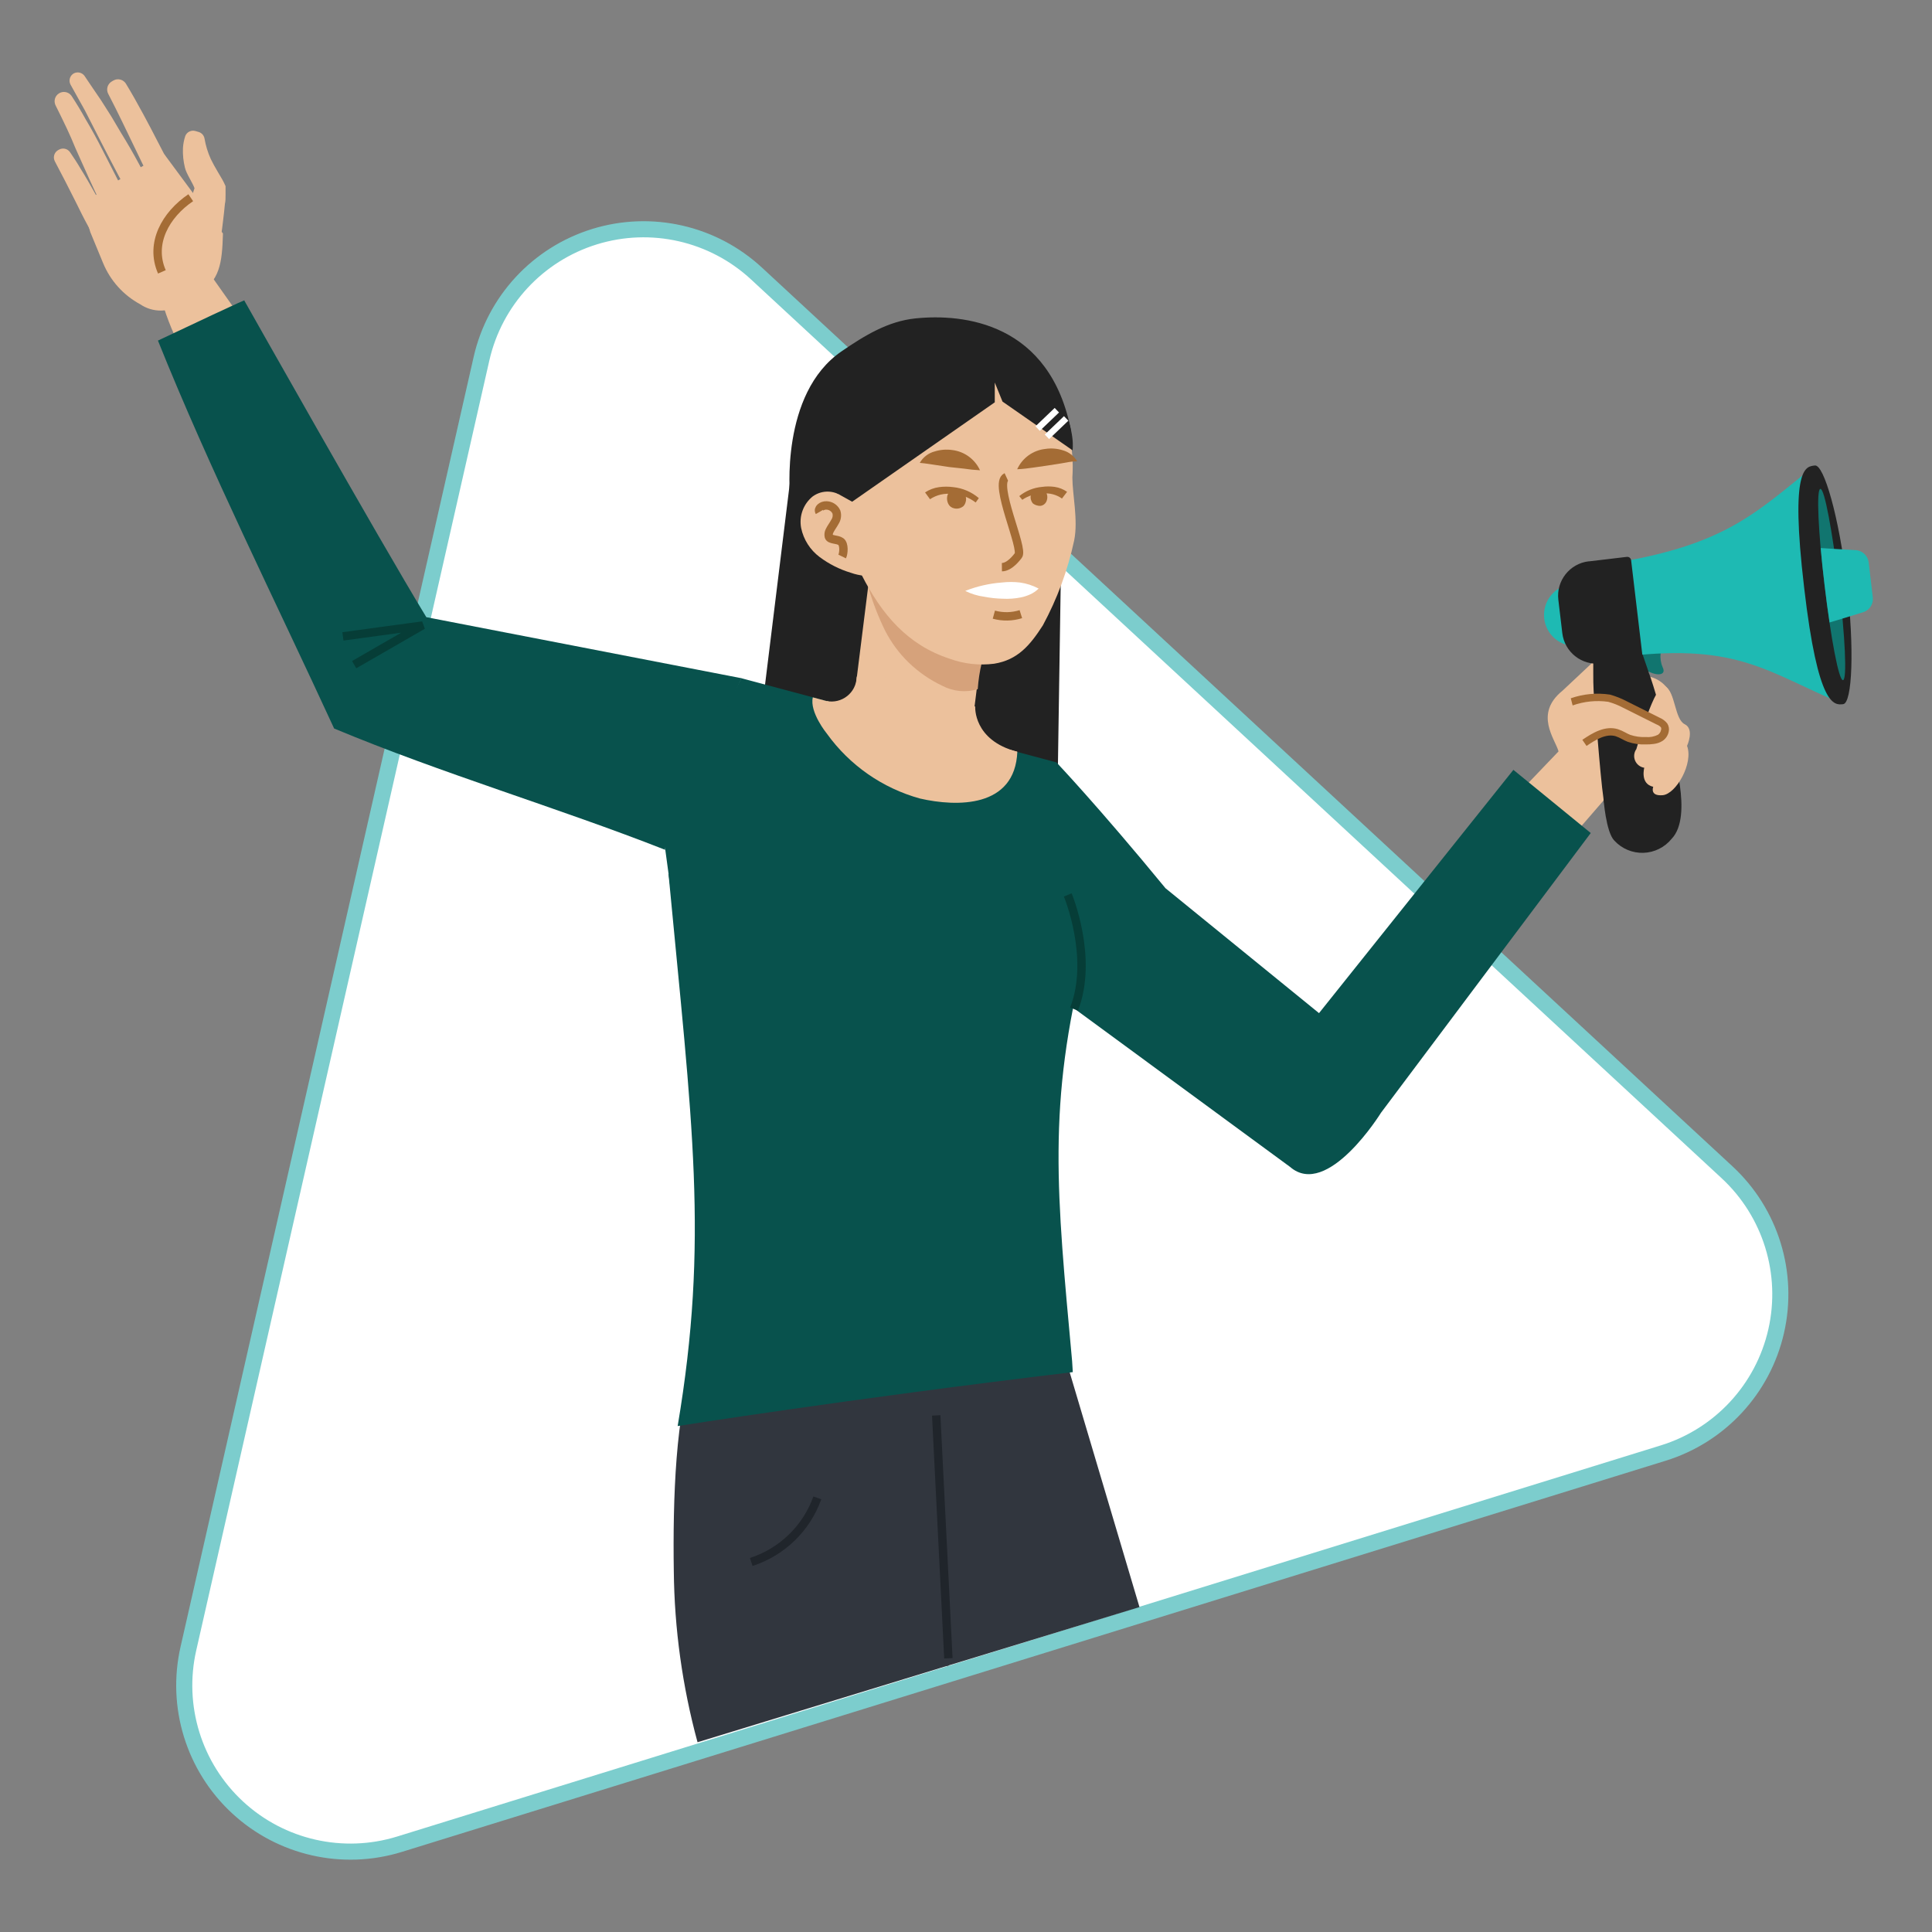 <?xml version="1.0" encoding="UTF-8"?>
<svg width="180px" height="180px" viewBox="0 0 180 180" version="1.1" xmlns="http://www.w3.org/2000/svg" xmlns:xlink="http://www.w3.org/1999/xlink">
    <rect x="0" y="0" width="180" height="180" fill="#808080" stroke="none"/>
    <title>2</title>
    <g id="2" stroke="none" stroke-width="1" fill="none" fill-rule="evenodd">
        <g transform="translate(5, 6)">
            <path d="M149.959,129.379 L32.233,165.818 C26.948,167.456 21.189,166.149 17.129,162.388 C13.069,158.628 11.324,152.987 12.553,147.591 L39.862,27.411 C41.088,22.017 45.1,17.687 50.385,16.052 C55.669,14.417 61.425,15.726 65.483,19.485 L155.907,103.219 C159.965,106.98 161.71,112.62 160.483,118.016 C159.256,123.411 155.245,127.743 149.959,129.379 Z" id="Path" stroke="#7CCDCD" stroke-width="1.5" fill="#FFFFFF" fill-rule="nonzero"></path>
            <path d="M101.163,143.73 L93.59,118.257 L77.004,120.024 C77.004,120.024 76.019,137.055 79.732,149.099 C79.732,149.099 83.39,149.334 83.39,149.162 L101.163,143.73 Z" id="Path" fill="#31363E" fill-rule="nonzero"></path>
            <path d="M83.39,149.162 L83.39,149.162 L59.988,156.321 L59.988,156.321 C58.574,151.117 57.83,145.754 57.776,140.361 C57.675,133.788 57.941,125.323 59.691,121.173 L59.691,121.173 L76.848,120.039 L76.848,120.039 L78.09,123.166 L83.39,149.162 Z" id="Path" fill="#31363E" fill-rule="nonzero"></path>
            <path d="M64.991,139.525 C67.859,138.597 70.134,136.391 71.15,133.553" id="Path" stroke="#20252B" stroke-width="0.782"></path>
            <line x1="82.225" y1="125.87" x2="83.358" y2="148.498" id="Path" stroke="#20252B" stroke-width="0.782"></line>
            <polygon id="Path" fill="#222222" fill-rule="nonzero" points="68.711 37.994 64.608 71.361 93.472 71.306 94.059 33.07"></polygon>
            <path d="M74.946,48.323 L86.169,48.323 L86.169,60.899 C86.169,62.989 84.476,64.682 82.386,64.682 L78.728,64.682 C76.639,64.682 74.946,62.989 74.946,60.899 L74.946,48.323 L74.946,48.323 Z" id="Path" fill="#ECC19C" fill-rule="nonzero" transform="translate(80.557, 56.503) rotate(7.13) translate(-80.557, -56.503) "></path>
            <path d="M68.609,40.261 C68.609,40.261 67.64,30.67 73.409,26.731 C75.527,25.277 77.715,23.933 80.271,23.667 C84.757,23.198 92.847,24.05 94.793,34.156" id="Path" fill="#222222" fill-rule="nonzero"></path>
            <path d="M82.796,57.894 C81.642,57.351 80.586,56.622 79.669,55.736 C78.771,54.868 78.024,53.856 77.457,52.743 C76.838,51.487 76.331,50.179 75.941,48.835 C75.941,48.788 76.043,48.764 76.05,48.71 L86.469,55.744 C86.276,56.553 86.15,57.377 86.094,58.206 C84.996,58.542 83.811,58.429 82.796,57.894 L82.796,57.894 Z" id="Path" fill="#D6A27B" fill-rule="nonzero"></path>
            <path d="M78.544,31.639 C80.372,30.879 82.266,30.287 84.203,29.873 C87.117,29.221 90.171,29.741 92.706,31.319 C93.316,32.241 94.145,32.827 94.512,34.023 C94.878,35.484 95.013,36.992 94.911,38.494 C94.911,40.057 95.465,42.48 95.075,44.364 C94.484,47.123 93.502,49.784 92.159,52.266 C90.963,54.126 89.814,55.486 87.618,55.838 C86.217,56.015 84.794,55.854 83.468,55.369 C79.56,54.087 77.16,51.266 75.269,47.553 C74.432,45.935 72.971,44.051 72.744,42.238 C72.471,40.128 75.816,32.874 78.544,31.639 Z" id="Path" fill="#ECC19C" fill-rule="nonzero"></path>
            <path d="M74.135,41.527 C74.138,41.115 73.978,40.719 73.69,40.425 C72.863,39.66 71.61,39.591 70.704,40.261 C69.839,40.969 69.431,42.094 69.641,43.192 C69.865,44.273 70.477,45.234 71.361,45.896 C72.232,46.549 73.211,47.043 74.253,47.358 C74.681,47.512 75.128,47.609 75.581,47.647 L74.135,41.527 Z" id="Path" fill="#ECC19C" fill-rule="nonzero"></path>
            <path d="M71.345,41.699 C71.173,41.402 71.564,41.073 72.002,41.089 C72.4,41.1 72.758,41.337 72.924,41.699 C73.017,42.008 72.968,42.343 72.791,42.613 C72.643,42.895 72.432,43.16 72.291,43.45 C72.204,43.615 72.179,43.806 72.22,43.989 C72.314,44.317 73.002,44.216 73.338,44.458 C73.674,44.7 73.612,45.544 73.463,45.849" id="Path" stroke="#A46C35" stroke-width="0.782"></path>
            <path d="M86.305,37.814 C85.795,37.788 85.286,37.736 84.781,37.658 L83.468,37.517 L82.17,37.322 C81.717,37.259 81.271,37.173 80.693,37.126 C80.991,36.603 81.487,36.22 82.069,36.063 C82.604,35.895 83.17,35.849 83.726,35.93 C84.854,36.068 85.83,36.781 86.305,37.814 L86.305,37.814 Z" id="Path" fill="#A46C35" fill-rule="nonzero"></path>
            <path d="M89.768,37.72 C90.242,36.676 91.23,35.957 92.37,35.829 C92.925,35.741 93.492,35.784 94.027,35.954 C94.585,36.113 95.06,36.479 95.356,36.978 C94.77,36.978 94.332,37.103 93.871,37.173 L92.574,37.376 L91.268,37.564 C90.831,37.619 90.362,37.697 89.768,37.72 Z" id="Path" fill="#A46C35" fill-rule="nonzero"></path>
            <path d="M90.111,51.219 C89.295,51.476 88.421,51.493 87.595,51.266" id="Path" stroke="#A46C35" stroke-width="0.782"></path>
            <path d="M88.759,38.439 C87.501,39.018 90.424,45.138 89.869,45.763 C89.76,45.896 89.088,46.834 88.345,46.842" id="Path" stroke="#A46C35" stroke-width="0.782"></path>
            <path d="M73.072,40.01 L74.393,40.745 L87.681,31.483 L87.681,29.639 L88.4,31.413 L94.926,35.954 C94.926,35.954 95.239,34.258 93.801,31.342 L86.837,26.848 L78.63,28.779 L72.525,36.9 C72.164,37.378 72.018,37.984 72.122,38.574 C72.225,39.164 72.57,39.684 73.072,40.01 L73.072,40.01 Z" id="Path" fill="#222222" fill-rule="nonzero"></path>
            <line x1="93.465" y1="32.218" x2="91.675" y2="33.93" id="Path" stroke="#FFFFFF" stroke-width="0.586"></line>
            <line x1="94.332" y1="32.984" x2="92.542" y2="34.696" id="Path" stroke="#FFFFFF" stroke-width="0.586"></line>
            <path d="M84.031,39.62 C84.327,39.591 84.619,39.712 84.807,39.943 C84.996,40.174 85.056,40.484 84.968,40.769 C84.933,40.911 84.863,41.042 84.765,41.152 C84.643,41.254 84.498,41.326 84.343,41.363 C84.199,41.397 84.049,41.397 83.906,41.363 C83.666,41.319 83.461,41.165 83.351,40.948 C83.243,40.731 83.207,40.484 83.249,40.245 C83.261,40.177 83.282,40.112 83.311,40.05 C83.421,39.752 83.714,39.561 84.031,39.581 L84.031,39.62 Z" id="Path" fill="#A46C35" fill-rule="nonzero"></path>
            <path d="M85.899,40.816 C85.283,40.34 84.535,40.067 83.757,40.034 C83.019,39.926 82.267,40.096 81.647,40.511 L81.186,39.878 C81.578,39.617 82.024,39.449 82.491,39.385 C82.929,39.326 83.373,39.326 83.812,39.385 C84.692,39.477 85.523,39.834 86.196,40.409 L85.899,40.816 Z" id="Path" fill="#A46C35" fill-rule="nonzero"></path>
            <path d="M91.901,39.557 C91.64,39.523 91.379,39.623 91.207,39.823 C91.035,40.023 90.976,40.296 91.049,40.55 C91.08,40.672 91.136,40.787 91.214,40.886 C91.321,40.976 91.446,41.043 91.581,41.081 C91.706,41.124 91.84,41.14 91.972,41.128 C92.18,41.09 92.361,40.961 92.464,40.776 C92.563,40.59 92.599,40.376 92.566,40.167 C92.556,40.106 92.54,40.045 92.519,39.987 C92.428,39.725 92.178,39.552 91.901,39.557 L91.901,39.557 Z" id="Path" fill="#A46C35" fill-rule="nonzero"></path>
            <path d="M89.963,40.221 C90.57,39.729 91.31,39.429 92.089,39.362 C92.478,39.307 92.872,39.307 93.261,39.362 C93.677,39.424 94.073,39.582 94.418,39.823 L93.941,40.448 C93.417,40.077 92.775,39.911 92.136,39.979 C91.461,39.98 90.802,40.184 90.244,40.565 L89.963,40.221 Z" id="Path" fill="#A46C35" fill-rule="nonzero"></path>
            <path d="M84.929,49.054 C86.02,48.623 87.168,48.36 88.337,48.272 C88.901,48.206 89.47,48.206 90.033,48.272 C90.64,48.357 91.228,48.547 91.768,48.835 C91.542,49.06 91.278,49.243 90.987,49.374 C90.714,49.499 90.428,49.594 90.135,49.655 C89.567,49.771 88.986,49.813 88.408,49.781 C87.827,49.768 87.25,49.705 86.68,49.593 C86.071,49.511 85.479,49.329 84.929,49.054 L84.929,49.054 Z" id="Path" fill="#FFFFFF" fill-rule="nonzero"></path>
            <path d="M7.816,13.405 C6.558,11.458 5.534,9.387 4.471,7.339 L2.908,4.283 L1.563,1.868 C1.383,1.511 1.501,1.077 1.837,0.86 L1.837,0.86 C2.182,0.651 2.628,0.739 2.868,1.063 C3.4,1.845 3.916,2.626 4.432,3.369 L5.37,4.846 L6.253,6.339 C7.483,8.321 8.582,10.381 9.543,12.506 L7.816,13.405 Z" id="Path" fill="#ECC19C" fill-rule="nonzero"></path>
            <path d="M13.287,21.51 L11.966,22.291 C10.805,23.131 9.242,23.153 8.058,22.346 C6.499,21.503 5.279,20.147 4.604,18.508 L3.416,15.632 C2.634,13.186 3.189,12.459 5.432,11.146 L6.761,10.364 C9.004,9.051 10.302,8.363 10.302,8.363 L15.773,15.757 C15.687,18.501 15.523,20.197 13.287,21.51 Z" id="Path" fill="#ECC19C" fill-rule="nonzero"></path>
            <path d="M11.404,17.399 C11.701,16.515 11.982,15.577 12.24,14.632 C12.373,14.163 12.506,13.686 12.623,13.209 L12.803,12.498 L13.123,11.537 C12.951,11.036 12.342,10.161 12.224,9.598 C12.081,9.01 12.02,8.405 12.045,7.8 C12.068,7.415 12.141,7.034 12.263,6.667 C12.412,6.296 12.817,6.097 13.201,6.206 L13.522,6.3 C13.796,6.387 14.001,6.618 14.053,6.902 C14.165,7.563 14.362,8.206 14.639,8.817 C14.827,9.207 15.046,9.598 15.296,10.02 L15.687,10.685 C15.765,10.816 15.836,10.952 15.898,11.091 C15.941,11.172 15.981,11.256 16.015,11.341 L16.015,11.341 L16.015,11.411 L16.015,11.529 C16.015,11.607 16.015,11.685 16.015,11.763 L16.015,12.162 C16.015,12.49 16.015,12.74 15.953,13.006 L15.874,13.788 C15.82,14.311 15.749,14.827 15.687,15.351 C15.538,16.382 15.374,17.406 15.116,18.477 L11.404,17.399 Z" id="Path" fill="#ECC19C" fill-rule="nonzero"></path>
            <path d="M13.897,15.21 C13.225,14.022 12.576,12.795 12.037,11.755 L10.223,8.215 C10.051,7.894 9.887,7.574 9.723,7.253 C9.285,6.401 8.832,5.526 8.363,4.666 C7.8,3.619 7.269,2.681 6.737,1.806 C6.494,1.403 5.974,1.267 5.565,1.501 L5.417,1.587 C5.016,1.819 4.868,2.324 5.08,2.736 C5.542,3.619 5.987,4.526 6.417,5.409 L8.246,9.2 C8.879,10.52 9.536,11.81 10.036,12.795 C10.536,13.78 11.247,15.069 12.037,16.328 L12.091,16.414 L13.944,15.296 L13.897,15.21 Z" id="Path" fill="#ECC19C" fill-rule="nonzero"></path>
            <path d="M10.083,19.329 C8.918,16.672 10.442,13.999 12.771,12.42" id="Path" stroke="#A46C35" stroke-width="0.782"></path>
            <path d="M7.386,13.592 C6.745,12.248 6.042,10.88 5.362,9.559 L4.533,7.941 C4.064,7.019 3.564,6.089 2.97,5.096 C2.54,4.314 2.103,3.603 1.657,2.923 C1.393,2.561 0.897,2.458 0.512,2.688 C0.126,2.917 -0.021,3.402 0.172,3.806 C0.516,4.486 0.844,5.166 1.235,5.987 C1.509,6.581 1.782,7.183 2.017,7.777 L2.509,8.879 L2.861,9.661 C3.173,10.364 3.502,11.083 3.838,11.802 C4.288,12.79 4.81,13.744 5.401,14.655 L5.448,14.733 L7.324,13.662 L7.386,13.592 Z" id="Path" fill="#ECC19C" fill-rule="nonzero"></path>
            <path d="M4.486,17.281 C4.033,16.562 3.619,15.82 3.212,15.077 C2.806,14.335 2.431,13.577 2.063,12.826 C1.423,11.544 0.774,10.286 0.109,9.028 C-0.077,8.671 0.038,8.231 0.375,8.011 L0.485,7.949 C0.833,7.744 1.281,7.839 1.516,8.168 C1.86,8.668 2.196,9.176 2.517,9.731 C2.97,10.45 3.392,11.193 3.806,11.927 C4.221,12.662 4.588,13.397 5.026,14.124 C5.463,14.851 5.807,15.593 6.198,16.328 L4.486,17.281 Z" id="Path" fill="#ECC19C" fill-rule="nonzero"></path>
            <path d="M143.62,55.494 L140.588,58.339 C137.891,60.512 139.892,62.849 140.205,64.006 L135.718,68.695 L140.955,72.557 L145.238,67.609 C145.909,67.484 146.561,67.271 147.177,66.976 C148.161,66.53 149.521,63.701 150.373,61.755 C150.825,60.718 150.385,59.508 149.373,59.004 C147.083,57.839 144.3,55.58 143.62,55.494 Z" id="Path" fill="#ECC19C" fill-rule="nonzero"></path>
            <path d="M145.379,64.178 L143.55,62.732 C143.976,62.23 144.467,61.788 145.012,61.419 C145.387,61.167 145.731,60.87 146.035,60.535 C146.355,60.08 146.442,59.501 146.27,58.972 C146.189,58.747 145.978,58.595 145.738,58.589 L146.004,56.244 C147.087,56.35 148.021,57.049 148.427,58.058 C148.926,59.37 148.713,60.847 147.864,61.966 C147.434,62.48 146.934,62.933 146.379,63.31 C146.013,63.559 145.677,63.85 145.379,64.178 Z" id="Path" fill="#ECC19C" fill-rule="nonzero"></path>
            <path d="M147.669,64.92 L145.84,63.466 C146.266,62.965 146.758,62.523 147.302,62.153 C147.678,61.906 148.02,61.609 148.318,61.27 C148.641,60.817 148.728,60.236 148.552,59.707 C148.47,59.483 148.259,59.331 148.021,59.324 L148.294,56.979 C149.375,57.079 150.308,57.776 150.709,58.785 C151.212,60.096 151.002,61.573 150.155,62.693 C149.726,63.197 149.232,63.641 148.685,64.014 C148.31,64.272 147.969,64.577 147.669,64.92 L147.669,64.92 Z" id="Path" fill="#ECC19C" fill-rule="nonzero"></path>
            <circle id="Oval" fill="#1EBAB3" fill-rule="nonzero" cx="141.744" cy="51.297" r="2.892"></circle>
            <path d="M150.201,53.673 C149.665,54.382 149.549,55.324 149.897,56.143 C150.42,57.167 148.716,57.026 147.614,55.807 C146.512,54.587 149.232,52.579 150.201,53.673 Z" id="Path" fill="#11756F" fill-rule="nonzero"></path>
            <path d="M151.053,66.976 L144.511,68.992 L144.511,68.992 C144.238,68.281 143.691,60.723 143.597,59.949 C143.486,58.89 143.434,57.825 143.441,56.76 C143.441,56.354 143.441,55.908 143.441,55.463 C143.441,55.385 143.441,55.299 143.441,55.213 C143.441,55.127 143.441,55.033 143.441,54.947 L143.441,54.728 C143.441,54.642 143.441,54.564 143.48,54.486 C143.476,54.423 143.476,54.361 143.48,54.298 C143.506,54.189 143.532,54.079 143.558,53.97 C143.558,53.907 143.597,53.853 143.613,53.798 C143.634,53.723 143.66,53.65 143.691,53.579 L143.753,53.438 L143.8,53.345 C143.855,53.231 143.926,53.125 144.011,53.032 C144.496,52.547 146.356,52.782 147.052,52.891 L147.341,52.946 L147.747,54.142 C147.747,54.259 147.825,54.376 147.872,54.486 L148.036,54.97 L148.599,56.612 C148.599,56.69 148.654,56.76 148.677,56.838 C148.701,56.917 148.756,57.065 148.795,57.174 L148.795,57.174 C149.217,58.378 151.311,65.319 150.952,66.976 L151.053,66.976 Z" id="Path" fill="#222222" fill-rule="nonzero"></path>
            <path d="M164.091,37.369 L166.725,59.598 C159.643,56.635 157.025,53.939 146.504,55.142 C145.548,55.284 144.651,54.641 144.48,53.689 L143.816,48.327 C143.773,47.367 144.486,46.541 145.441,46.443 C155.931,44.708 158.666,41.675 164.091,37.369 Z" id="Path" fill="#1EBAB3" fill-rule="nonzero"></path>
            <path d="M167.061,48.288 C167.788,54.431 167.569,59.504 166.725,59.605 C165.88,59.707 164.38,59.879 163.09,48.764 C161.746,37.423 163.246,37.47 164.091,37.369 C164.935,37.267 166.334,42.152 167.061,48.288 Z" id="Path" fill="#222222" fill-rule="nonzero"></path>
            <path d="M166.318,48.381 C166.904,53.298 167.1,57.323 166.709,57.37 C166.318,57.417 165.576,53.462 164.989,48.538 C164.403,43.614 164.208,39.588 164.599,39.549 C164.989,39.51 165.701,43.457 166.318,48.381 Z" id="Path" fill="#11756F" fill-rule="nonzero"></path>
            <path d="M167.897,45.255 L165.888,45.138 L164.63,45.06 C164.724,46.13 164.849,47.311 164.997,48.538 C165.146,49.765 165.294,50.937 165.458,51.992 L166.654,51.633 L168.585,51.039 C169.179,50.855 169.557,50.273 169.484,49.655 L169.101,46.396 C169.024,45.777 168.519,45.299 167.897,45.255 L167.897,45.255 Z" id="Path" fill="#1EBAB3" fill-rule="nonzero"></path>
            <path d="M143.575,46.229 L147.155,46.229 C147.353,46.229 147.514,46.39 147.514,46.589 L147.514,55.444 C147.514,55.643 147.353,55.804 147.155,55.804 L143.575,55.804 C141.792,55.804 140.347,54.359 140.347,52.576 L140.347,49.449 C140.347,47.667 141.792,46.221 143.575,46.221 L143.575,46.229 Z" id="Path" fill="#222222" fill-rule="nonzero" transform="translate(143.931, 51.013) rotate(-6.77) translate(-143.931, -51.013) "></path>
            <path d="M144.394,68.406 C144.394,68.406 144.621,71.533 145.402,72.314 C146.097,73.072 147.087,73.489 148.115,73.456 C149.142,73.423 150.104,72.943 150.749,72.142 C152.789,70.016 150.749,63.881 150.749,63.881 L144.394,68.406 Z" id="Path" fill="#222222" fill-rule="nonzero"></path>
            <path d="M147.458,63.787 C147.233,64.101 147.188,64.508 147.338,64.864 C147.488,65.219 147.811,65.472 148.193,65.53 C148.193,65.53 147.778,67.031 149.029,67.304 C149.029,67.304 148.669,68.195 149.912,68.086 C151.155,67.976 152.789,65.123 152.179,63.49 C152.179,63.49 152.898,61.927 151.96,61.473 C151.022,61.02 151.092,58.488 150.155,57.948 C149.217,57.409 147.458,63.787 147.458,63.787 Z" id="Path" fill="#ECC19C" fill-rule="nonzero"></path>
            <polygon id="Path" fill="#ECC19C" fill-rule="nonzero" points="142.049 59.199 144.55 59.058 147.138 60.152 149.584 61.333 150.108 61.895 149.639 62.912 148.396 62.974 146.418 62.622 145.426 62.169 144.019 62.357 142.206 63.388 141.064 59.527"></polygon>
            <path d="M149.084,63.31 C148.84,63.345 148.595,63.36 148.349,63.357 C147.768,63.382 147.187,63.297 146.637,63.107 C146.458,63.033 146.284,62.95 146.114,62.857 C145.926,62.752 145.73,62.663 145.527,62.591 C144.636,62.325 143.659,62.919 142.815,63.498 L142.424,62.927 C143.401,62.263 144.543,61.583 145.731,61.935 C145.974,62.018 146.209,62.123 146.434,62.247 C146.58,62.331 146.731,62.404 146.887,62.466 C147.358,62.624 147.853,62.693 148.349,62.669 C148.734,62.703 149.121,62.63 149.467,62.458 C149.611,62.359 149.712,62.208 149.748,62.036 C149.785,61.951 149.785,61.855 149.748,61.77 C149.638,61.646 149.498,61.552 149.342,61.497 L146.215,59.934 C145.778,59.703 145.316,59.519 144.84,59.386 C143.721,59.23 142.582,59.346 141.518,59.723 L141.346,59.058 C142.517,58.649 143.769,58.531 144.996,58.714 C145.523,58.862 146.034,59.063 146.52,59.316 L149.646,60.879 C149.916,60.993 150.153,61.173 150.334,61.403 C150.484,61.634 150.532,61.917 150.467,62.185 C150.393,62.535 150.182,62.842 149.881,63.037 C149.638,63.185 149.366,63.278 149.084,63.31 Z" id="Path" fill="#A46C35" fill-rule="nonzero"></path>
            <path d="M93.425,65.03 C93.425,65.03 97.334,69.141 103.586,76.754 L117.89,88.392 L136,65.725 L143.206,71.611 L123.666,97.67 C123.666,97.67 118.679,105.736 115.193,102.719 L95.067,87.946 L93.425,65.03 Z" id="Path" fill="#08524D" fill-rule="nonzero"></path>
            <polygon id="Path" fill="#08524D" fill-rule="nonzero" points="93.425 65.03 95.872 83.616 57.542 77.285 56.69 71.001 64.076 57.19"></polygon>
            <path d="M94.887,120.821 C93.457,105.15 92.542,96.927 96.114,82.874 L57.284,75.425 C59.488,98.74 61.059,109.519 58.136,126.863 C58.136,126.863 73.768,124.377 94.95,121.837 L94.887,120.821 Z" id="Path" fill="#08524D" fill-rule="nonzero"></path>
            <path d="M80.717,68.398 C84.132,69.18 89.564,69.297 89.783,64.037 L70.728,58.972 C70.407,60.364 72.041,62.357 72.041,62.357 C74.159,65.301 77.22,67.433 80.717,68.398 Z" id="Path" fill="#ECC19C" fill-rule="nonzero"></path>
            <path d="M10.27,22.667 C10.545,23.522 10.866,24.362 11.232,25.183 L16.898,22.839 L14.851,19.939 L10.27,22.667 Z" id="Path" fill="#ECC19C" fill-rule="nonzero"></path>
            <path d="M94.481,77.379 C94.481,77.379 96.927,83.233 95.067,88.017" id="Path" stroke="#063D37" stroke-width="0.782"></path>
            <path d="M56.987,73.182 C46.92,69.227 36.188,66.077 26.129,61.872 C20.713,50.101 14.546,37.775 9.715,25.731 C18.821,21.424 17.758,21.994 17.758,21.994 C17.758,21.994 30.264,44.176 34.719,51.5 L64.092,57.19 C64.092,57.19 56.495,72.955 56.987,73.182 Z" id="Path" fill="#08524D" fill-rule="nonzero"></path>
            <polyline id="Path" stroke="#063D37" stroke-width="0.782" points="26.95 53.29 34.07 52.321 34.102 52.407 27.997 55.924"></polyline>
            <path d="M85.86,59.832 C85.86,59.832 85.641,62.958 89.768,64.037 L85.68,67.304 L73.51,63.474 L72.025,59.316 C72.696,59.447 73.39,59.278 73.926,58.854 C74.462,58.431 74.787,57.795 74.815,57.112 C74.964,55.674 85.86,59.832 85.86,59.832 Z" id="Path" fill="#ECC19C" fill-rule="nonzero"></path>
        </g>
    </g>
</svg>